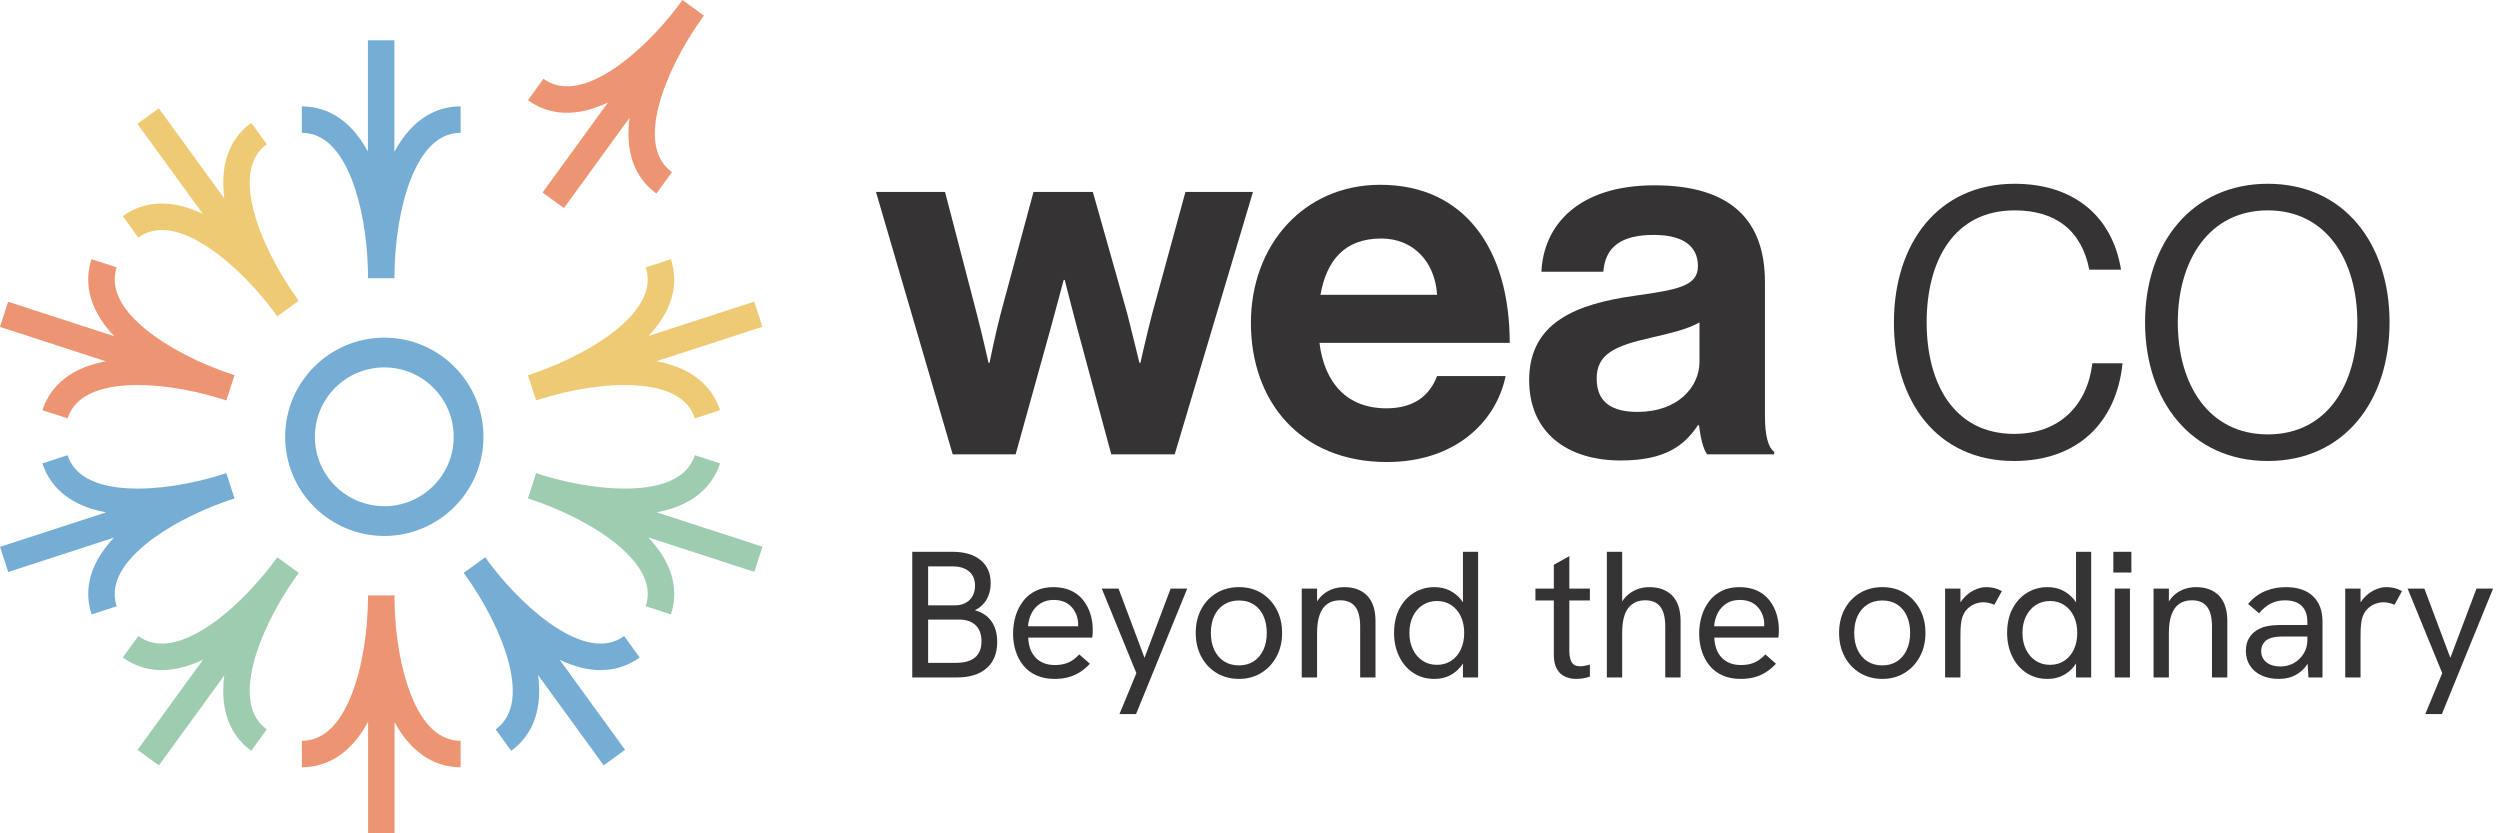 <svg width="216" height="72" viewBox="0 0 216 72" fill="none" xmlns="http://www.w3.org/2000/svg">
<g clip-path="url(#clip0_3115_1883)">
<path d="M78.819 58.533V47.675H82.293C83.321 47.675 84.129 47.913 84.716 48.391C85.302 48.869 85.596 49.533 85.596 50.385C85.596 50.925 85.476 51.398 85.238 51.803C84.999 52.207 84.662 52.514 84.226 52.722C84.859 52.899 85.339 53.221 85.667 53.688C85.994 54.156 86.158 54.748 86.158 55.465C86.158 56.441 85.854 57.197 85.246 57.731C84.639 58.266 83.779 58.533 82.667 58.533H78.819ZM80.19 52.301H82.511C83.031 52.301 83.449 52.148 83.766 51.842C84.083 51.535 84.241 51.117 84.241 50.587C84.241 50.057 84.07 49.663 83.727 49.372C83.384 49.081 82.906 48.936 82.293 48.936H80.19V52.3V52.301ZM80.19 57.271H82.573C84.058 57.271 84.802 56.648 84.802 55.402C84.802 54.81 84.633 54.35 84.295 54.022C83.957 53.695 83.482 53.531 82.869 53.531H80.19V57.27V57.271Z" fill="#353333"/>
<path d="M91.127 58.658C90.524 58.658 89.997 58.557 89.546 58.354C89.093 58.151 88.72 57.869 88.424 57.505C88.128 57.142 87.904 56.724 87.754 56.251C87.604 55.779 87.529 55.277 87.529 54.748C87.529 54.218 87.601 53.712 87.746 53.228C87.892 52.746 88.107 52.318 88.393 51.944C88.678 51.569 89.039 51.273 89.476 51.055C89.912 50.837 90.421 50.728 91.003 50.728C91.584 50.728 92.106 50.829 92.537 51.032C92.968 51.234 93.322 51.512 93.597 51.865C93.872 52.219 94.077 52.614 94.212 53.05C94.347 53.486 94.414 53.938 94.414 54.405C94.414 54.447 94.411 54.543 94.407 54.693C94.401 54.844 94.389 54.976 94.368 55.09H88.837C88.869 55.839 89.087 56.42 89.491 56.835C89.897 57.251 90.447 57.459 91.143 57.459C91.589 57.459 91.978 57.386 92.312 57.24C92.644 57.095 92.955 56.862 93.246 56.539L94.166 57.349C93.885 57.651 93.589 57.897 93.278 58.089C92.966 58.281 92.636 58.424 92.289 58.517C91.94 58.61 91.554 58.657 91.129 58.657L91.127 58.658ZM93.106 54.42C93.126 54.337 93.139 54.255 93.144 54.171C93.149 54.088 93.152 54.005 93.152 53.921C93.152 53.672 93.107 53.423 93.02 53.173C92.931 52.924 92.802 52.698 92.63 52.495C92.459 52.293 92.241 52.132 91.977 52.013C91.712 51.894 91.398 51.834 91.034 51.834C90.588 51.834 90.203 51.938 89.882 52.145C89.56 52.353 89.31 52.628 89.133 52.971C88.956 53.313 88.853 53.692 88.822 54.108H93.542L93.106 54.419L93.106 54.42Z" fill="#353333"/>
<path d="M96.72 61.696L98.184 58.16L95.193 50.854H96.642L98.885 56.836L101.144 50.854H102.577L98.153 61.697H96.72V61.696Z" fill="#353333"/>
<path d="M107.049 58.658C106.332 58.658 105.691 58.489 105.125 58.151C104.559 57.815 104.115 57.344 103.794 56.742C103.472 56.139 103.311 55.454 103.311 54.685C103.311 53.916 103.469 53.233 103.786 52.636C104.103 52.04 104.544 51.572 105.11 51.234C105.676 50.897 106.323 50.728 107.05 50.728C107.777 50.728 108.419 50.896 108.974 51.234C109.529 51.572 109.968 52.04 110.29 52.636C110.612 53.234 110.773 53.917 110.773 54.685C110.773 55.453 110.612 56.136 110.29 56.733C109.968 57.331 109.527 57.8 108.966 58.143C108.405 58.486 107.767 58.657 107.05 58.657L107.049 58.658ZM107.049 57.489C107.537 57.489 107.961 57.372 108.319 57.139C108.677 56.906 108.955 56.578 109.153 56.157C109.35 55.737 109.449 55.245 109.449 54.685C109.449 54.124 109.35 53.618 109.153 53.197C108.956 52.776 108.678 52.452 108.319 52.223C107.961 51.995 107.537 51.881 107.049 51.881C106.561 51.881 106.119 51.998 105.756 52.231C105.393 52.465 105.112 52.79 104.915 53.205C104.718 53.621 104.619 54.114 104.619 54.685C104.619 55.256 104.718 55.737 104.915 56.157C105.112 56.578 105.393 56.906 105.756 57.139C106.12 57.373 106.551 57.489 107.049 57.489Z" fill="#353333"/>
<path d="M112.471 58.533V50.853H113.795V52.489L113.483 52.599C113.629 52.203 113.826 51.869 114.076 51.593C114.325 51.318 114.626 51.105 114.979 50.955C115.332 50.804 115.721 50.729 116.148 50.729C116.989 50.729 117.649 50.975 118.127 51.469C118.604 51.962 118.843 52.692 118.843 53.658V58.534H117.519V54.14C117.519 53.362 117.377 52.788 117.091 52.419C116.805 52.05 116.371 51.865 115.79 51.865C115.363 51.865 115.003 51.965 114.707 52.161C114.411 52.359 114.185 52.668 114.029 53.089C113.873 53.509 113.795 54.047 113.795 54.701V58.533H112.471Z" fill="#353333"/>
<path d="M123.937 58.658C123.241 58.658 122.631 58.484 122.106 58.136C121.582 57.789 121.174 57.313 120.883 56.71C120.592 56.108 120.447 55.433 120.447 54.685C120.447 53.875 120.603 53.173 120.915 52.581C121.226 51.989 121.647 51.532 122.177 51.211C122.707 50.889 123.293 50.728 123.938 50.728C124.426 50.728 124.862 50.824 125.246 51.016C125.631 51.209 125.956 51.468 126.22 51.795C126.485 52.123 126.67 52.488 126.773 52.894L126.399 53.143V47.675H127.708V58.533H126.399V56.243L126.835 56.383C126.7 56.829 126.497 57.224 126.228 57.567C125.958 57.91 125.63 58.177 125.246 58.37C124.862 58.562 124.426 58.658 123.938 58.658H123.937ZM124.155 57.442C124.622 57.442 125.032 57.325 125.385 57.092C125.739 56.858 126.014 56.534 126.211 56.118C126.408 55.703 126.507 55.225 126.507 54.685C126.507 54.144 126.408 53.667 126.211 53.251C126.014 52.836 125.738 52.512 125.385 52.278C125.032 52.044 124.622 51.927 124.155 51.927C123.687 51.927 123.274 52.044 122.916 52.278C122.558 52.512 122.278 52.836 122.075 53.251C121.872 53.667 121.771 54.145 121.771 54.685C121.771 55.225 121.872 55.703 122.075 56.118C122.278 56.534 122.558 56.858 122.916 57.092C123.274 57.326 123.687 57.442 124.155 57.442Z" fill="#353333"/>
<path d="M132.661 51.881V50.853H137.366V51.881H132.661ZM136.182 58.658C135.819 58.658 135.489 58.587 135.193 58.447C134.897 58.308 134.666 58.081 134.5 57.77C134.334 57.459 134.251 57.059 134.251 56.571V48.797L135.591 48.048V56.228C135.591 56.654 135.659 56.984 135.794 57.217C135.929 57.451 136.173 57.567 136.526 57.567C136.63 57.567 136.754 57.554 136.9 57.528C137.046 57.502 137.201 57.468 137.367 57.427V58.455C137.17 58.528 136.97 58.58 136.768 58.611C136.565 58.643 136.371 58.658 136.183 58.658H136.182Z" fill="#353333"/>
<path d="M138.831 58.533V47.675H140.155V52.489L139.827 52.614C139.973 52.219 140.175 51.882 140.434 51.601C140.694 51.32 141.001 51.105 141.354 50.955C141.707 50.804 142.092 50.729 142.507 50.729C143.348 50.729 144.008 50.975 144.486 51.468C144.963 51.962 145.202 52.692 145.202 53.658V58.534H143.878V54.14C143.878 53.362 143.735 52.788 143.45 52.419C143.164 52.05 142.73 51.865 142.149 51.865C141.515 51.865 141.025 52.091 140.676 52.543C140.328 52.995 140.155 53.714 140.155 54.701V58.533H138.831Z" fill="#353333"/>
<path d="M150.406 58.658C149.803 58.658 149.276 58.557 148.825 58.354C148.373 58.151 148 57.869 147.704 57.505C147.408 57.142 147.184 56.724 147.033 56.251C146.883 55.779 146.808 55.277 146.808 54.748C146.808 54.218 146.88 53.712 147.026 53.228C147.171 52.746 147.387 52.318 147.672 51.944C147.958 51.569 148.318 51.273 148.755 51.055C149.191 50.837 149.701 50.728 150.282 50.728C150.864 50.728 151.385 50.829 151.817 51.032C152.248 51.234 152.601 51.512 152.876 51.865C153.151 52.219 153.357 52.614 153.491 53.05C153.626 53.486 153.694 53.938 153.694 54.405C153.694 54.447 153.691 54.543 153.686 54.693C153.68 54.844 153.668 54.976 153.647 55.09H148.117C148.148 55.839 148.366 56.42 148.771 56.835C149.176 57.251 149.726 57.459 150.422 57.459C150.868 57.459 151.258 57.386 151.591 57.24C151.923 57.095 152.234 56.862 152.526 56.539L153.445 57.349C153.164 57.651 152.868 57.897 152.557 58.089C152.246 58.281 151.916 58.424 151.568 58.517C151.22 58.61 150.833 58.657 150.408 58.657L150.406 58.658ZM152.385 54.42C152.406 54.337 152.418 54.255 152.424 54.171C152.429 54.088 152.431 54.005 152.431 53.921C152.431 53.672 152.387 53.423 152.299 53.173C152.211 52.924 152.081 52.698 151.91 52.495C151.738 52.293 151.52 52.132 151.256 52.013C150.991 51.894 150.677 51.834 150.314 51.834C149.867 51.834 149.483 51.938 149.161 52.145C148.839 52.353 148.59 52.628 148.413 52.971C148.236 53.313 148.132 53.692 148.101 54.108H152.822L152.386 54.419L152.385 54.42Z" fill="#353333"/>
<path d="M162.635 58.658C161.919 58.658 161.277 58.489 160.712 58.151C160.145 57.815 159.702 57.344 159.38 56.742C159.058 56.139 158.897 55.454 158.897 54.685C158.897 53.916 159.055 53.233 159.372 52.636C159.689 52.04 160.13 51.572 160.696 51.234C161.263 50.897 161.909 50.728 162.636 50.728C163.364 50.728 164.005 50.896 164.56 51.234C165.116 51.572 165.555 52.04 165.876 52.636C166.198 53.234 166.359 53.917 166.359 54.685C166.359 55.453 166.198 56.136 165.876 56.733C165.555 57.331 165.113 57.8 164.552 58.143C163.992 58.486 163.353 58.657 162.636 58.657L162.635 58.658ZM162.635 57.489C163.124 57.489 163.547 57.372 163.905 57.139C164.263 56.906 164.541 56.578 164.739 56.157C164.936 55.737 165.035 55.245 165.035 54.685C165.035 54.124 164.936 53.618 164.739 53.197C164.542 52.776 164.264 52.452 163.905 52.223C163.547 51.995 163.124 51.881 162.635 51.881C162.147 51.881 161.705 51.998 161.343 52.231C160.979 52.465 160.698 52.79 160.501 53.205C160.304 53.621 160.205 54.114 160.205 54.685C160.205 55.256 160.304 55.737 160.501 56.157C160.698 56.578 160.979 56.906 161.343 57.139C161.706 57.373 162.138 57.489 162.635 57.489Z" fill="#353333"/>
<path d="M168.057 58.533V50.853H169.381V52.909L169.038 52.987C169.111 52.53 169.285 52.133 169.56 51.795C169.835 51.458 170.157 51.195 170.526 51.008C170.895 50.821 171.256 50.727 171.609 50.727C171.848 50.727 172.077 50.753 172.295 50.805C172.513 50.858 172.736 50.945 172.965 51.07L172.311 52.254C172.186 52.192 172.039 52.14 171.866 52.098C171.695 52.057 171.531 52.036 171.375 52.036C171.126 52.036 170.879 52.083 170.636 52.176C170.391 52.269 170.171 52.415 169.973 52.612C169.775 52.809 169.625 53.074 169.521 53.407C169.479 53.552 169.446 53.742 169.42 53.975C169.394 54.209 169.381 54.528 169.381 54.933V58.532H168.057V58.533Z" fill="#353333"/>
<path d="M176.906 58.658C176.211 58.658 175.601 58.484 175.076 58.136C174.552 57.789 174.144 57.313 173.853 56.71C173.562 56.108 173.417 55.433 173.417 54.685C173.417 53.875 173.573 53.173 173.884 52.581C174.196 51.989 174.616 51.532 175.147 51.211C175.677 50.889 176.263 50.728 176.907 50.728C177.396 50.728 177.832 50.824 178.216 51.016C178.601 51.209 178.925 51.468 179.19 51.795C179.455 52.123 179.639 52.488 179.743 52.894L179.369 53.143V47.675H180.678V58.533H179.369V56.243L179.805 56.383C179.67 56.829 179.467 57.224 179.198 57.567C178.927 57.91 178.6 58.177 178.216 58.37C177.832 58.562 177.396 58.658 176.907 58.658H176.906ZM177.124 57.442C177.592 57.442 178.002 57.325 178.355 57.092C178.708 56.858 178.983 56.534 179.18 56.118C179.377 55.703 179.476 55.225 179.476 54.685C179.476 54.144 179.377 53.667 179.18 53.251C178.983 52.836 178.707 52.512 178.355 52.278C178.002 52.044 177.592 51.927 177.124 51.927C176.657 51.927 176.244 52.044 175.886 52.278C175.528 52.512 175.247 52.836 175.045 53.251C174.842 53.667 174.741 54.145 174.741 54.685C174.741 55.225 174.842 55.703 175.045 56.118C175.247 56.534 175.527 56.858 175.886 57.092C176.244 57.326 176.657 57.442 177.124 57.442Z" fill="#353333"/>
<path d="M182.593 49.466V47.675H184.151V49.466H182.593ZM182.717 58.533V50.853H184.026V58.533H182.717Z" fill="#353333"/>
<path d="M186.067 58.533V50.853H187.391V52.489L187.08 52.599C187.226 52.203 187.423 51.869 187.672 51.593C187.921 51.318 188.222 51.105 188.575 50.955C188.928 50.804 189.318 50.729 189.744 50.729C190.586 50.729 191.245 50.975 191.723 51.469C192.201 51.962 192.44 52.692 192.44 53.658V58.534H191.116V54.14C191.116 53.362 190.973 52.788 190.687 52.419C190.402 52.05 189.968 51.865 189.386 51.865C188.96 51.865 188.599 51.965 188.303 52.161C188.007 52.359 187.781 52.668 187.625 53.089C187.469 53.509 187.391 54.047 187.391 54.701V58.533H186.067Z" fill="#353333"/>
<path d="M196.909 58.658C196.328 58.658 195.822 58.557 195.39 58.354C194.959 58.152 194.627 57.869 194.394 57.505C194.16 57.142 194.043 56.721 194.043 56.243C194.043 55.818 194.129 55.456 194.3 55.16C194.472 54.864 194.693 54.633 194.963 54.467C195.233 54.291 195.542 54.168 195.89 54.1C196.238 54.033 196.604 54 196.988 54H199.481V54.996H197.176C196.948 54.996 196.709 55.017 196.459 55.059C196.21 55.101 195.992 55.189 195.805 55.324C195.67 55.427 195.564 55.558 195.486 55.713C195.407 55.868 195.368 56.051 195.368 56.258C195.368 56.664 195.519 56.986 195.821 57.224C196.121 57.463 196.527 57.582 197.036 57.582C197.462 57.582 197.849 57.483 198.196 57.286C198.544 57.089 198.825 56.816 199.038 56.469C199.251 56.12 199.358 55.729 199.358 55.292L199.903 55.853C199.841 56.404 199.675 56.891 199.404 57.318C199.134 57.744 198.789 58.074 198.369 58.307C197.948 58.541 197.463 58.657 196.912 58.657L196.909 58.658ZM199.449 58.533L199.356 56.991V53.72C199.356 53.128 199.192 52.671 198.865 52.349C198.537 52.027 198.052 51.867 197.408 51.867C196.992 51.867 196.603 51.952 196.239 52.123C195.876 52.295 195.523 52.583 195.18 52.988L194.23 52.178C194.656 51.679 195.144 51.313 195.694 51.079C196.244 50.845 196.847 50.729 197.502 50.729C198.509 50.729 199.288 50.989 199.838 51.508C200.389 52.027 200.664 52.764 200.664 53.72V58.534H199.448L199.449 58.533Z" fill="#353333"/>
<path d="M202.627 58.533V50.853H203.951V52.909L203.609 52.987C203.681 52.53 203.855 52.133 204.13 51.795C204.406 51.458 204.727 51.195 205.097 51.008C205.465 50.821 205.827 50.727 206.18 50.727C206.419 50.727 206.647 50.753 206.865 50.805C207.083 50.858 207.307 50.945 207.535 51.07L206.881 52.254C206.757 52.192 206.609 52.14 206.437 52.098C206.265 52.057 206.102 52.036 205.946 52.036C205.696 52.036 205.45 52.083 205.206 52.176C204.961 52.269 204.741 52.415 204.544 52.612C204.346 52.809 204.195 53.074 204.091 53.407C204.049 53.552 204.016 53.742 203.991 53.975C203.965 54.209 203.951 54.528 203.951 54.933V58.532H202.627V58.533Z" fill="#353333"/>
<path d="M209.544 61.696L211.009 58.16L208.018 50.854H209.466L211.71 56.836L213.969 50.854H215.402L210.978 61.697H209.544V61.696Z" fill="#353333"/>
<path d="M75.685 16.585H81.651L84.391 27.103C84.878 28.959 85.408 31.345 85.408 31.345H85.496C85.496 31.345 85.983 28.914 86.468 27.058L89.296 16.584H94.423L97.384 27.058C97.87 28.958 98.444 31.345 98.444 31.345H98.533C98.533 31.345 99.063 28.959 99.549 27.103L102.422 16.585H108.256L101.494 39.256H96.014L93.009 28.12C92.523 26.307 91.993 24.187 91.993 24.187H91.904C91.904 24.187 91.329 26.308 90.844 28.12L87.75 39.256H82.314L75.686 16.585H75.685Z" fill="#353333"/>
<path d="M108.078 27.899C108.078 21.181 112.63 15.966 119.258 15.966C126.55 15.966 130.44 21.535 130.44 29.622H114C114.442 33.113 116.387 35.279 119.789 35.279C122.132 35.279 123.502 34.218 124.164 32.494H130.086C129.246 36.516 125.666 39.919 119.833 39.919C112.32 39.919 108.078 34.66 108.078 27.898V27.899ZM114.088 25.468H124.164C123.987 22.595 122.087 20.607 119.347 20.607C116.165 20.607 114.618 22.506 114.088 25.468Z" fill="#353333"/>
<path d="M146.791 36.737H146.702C145.553 38.461 143.918 39.786 140.029 39.786C135.388 39.786 132.118 37.355 132.118 32.848C132.118 27.855 136.183 26.264 141.221 25.556C144.977 25.026 146.701 24.717 146.701 22.993C146.701 21.269 145.42 20.297 142.901 20.297C140.073 20.297 138.702 21.314 138.526 23.479H133.178C133.355 19.502 136.316 16.011 142.945 16.011C149.575 16.011 152.491 19.061 152.491 24.364V35.898C152.491 37.622 152.757 38.639 153.287 39.035V39.256H147.498C147.145 38.815 146.923 37.753 146.791 36.738V36.737ZM146.835 31.257V27.854C145.775 28.473 144.14 28.827 142.637 29.18C139.5 29.887 137.953 30.594 137.953 32.715C137.953 34.836 139.367 35.588 141.488 35.588C144.935 35.588 146.835 33.466 146.835 31.257Z" fill="#353333"/>
<path d="M163.635 27.854C163.635 21.048 167.435 15.878 174.064 15.878C179.102 15.878 182.505 18.618 183.256 23.302H180.516C179.853 19.899 177.599 18.176 174.063 18.176C168.804 18.176 166.462 22.55 166.462 27.854C166.462 33.158 168.848 37.488 174.018 37.488C177.908 37.488 180.338 35.057 180.78 31.389H183.388C182.857 36.56 179.454 39.83 174.018 39.83C167.345 39.83 163.633 34.66 163.633 27.854H163.635Z" fill="#353333"/>
<path d="M185.333 27.854C185.333 21.048 189.355 15.878 195.94 15.878C202.525 15.878 206.458 21.048 206.458 27.854C206.458 34.66 202.525 39.83 195.94 39.83C189.355 39.83 185.333 34.66 185.333 27.854ZM203.674 27.854C203.674 22.506 201.022 18.176 195.94 18.176C190.858 18.176 188.162 22.506 188.162 27.854C188.162 33.202 190.814 37.532 195.94 37.532C201.065 37.532 203.674 33.202 203.674 27.854Z" fill="#353333"/>
<path d="M35.503 60.023C34.658 57.887 34.15 55.014 34.088 52.059V51.441H31.797C31.797 54.611 31.278 57.739 30.375 60.024C29.328 62.666 27.884 64.005 26.079 64.005V66.29C27.787 66.29 30.071 65.566 31.803 62.364V72.001H34.088V62.39C35.819 65.569 38.094 66.29 39.799 66.29V64.005C37.994 64.005 36.549 62.666 35.503 60.024V60.023Z" fill="#ED9572"/>
<path d="M25.451 49.999L25.815 49.499L25.809 49.495L23.961 48.152C22.097 50.717 19.839 52.943 17.765 54.259C15.367 55.782 13.41 56.017 11.95 54.956L10.606 56.805C11.416 57.393 12.532 57.896 13.977 57.896C14.998 57.896 16.185 57.644 17.544 56.994L11.881 64.79L13.729 66.133L19.379 58.357C18.91 61.947 20.328 63.867 21.707 64.869L23.05 63.02C21.59 61.96 21.208 60.026 21.915 57.274C22.486 55.049 23.765 52.426 25.451 49.998V49.999Z" fill="#9ECCB0"/>
<path d="M12.539 47.064C14.309 45.6 16.885 44.23 19.677 43.257L20.264 43.066L19.558 40.893L19.556 40.887C16.54 41.866 13.406 42.34 10.954 42.186C8.118 42.008 6.397 41.048 5.839 39.331L3.666 40.038C4.195 41.663 5.588 43.61 9.168 44.27L0.004 47.247L0.71 49.42L9.851 46.45C7.361 49.079 7.381 51.466 7.907 53.087L10.079 52.38C9.521 50.664 10.349 48.876 12.539 47.064Z" fill="#75ADD4"/>
<path d="M3.667 35.442L5.84 36.148C6.397 34.432 8.118 33.472 10.954 33.294C13.246 33.15 16.137 33.555 18.967 34.409L19.554 34.6L19.556 34.593L20.262 32.42C17.247 31.441 14.432 29.98 12.539 28.415C10.35 26.603 9.521 24.815 10.079 23.099L7.906 22.392C7.378 24.017 7.362 26.413 9.87 29.049L0.705 26.072L-0.001 28.245L9.14 31.215C5.581 31.879 4.193 33.82 3.667 35.441V35.442Z" fill="#ED9572"/>
<path d="M10.607 18.676L11.95 20.525C13.411 19.465 15.368 19.699 17.766 21.222C19.705 22.452 21.805 24.479 23.593 26.833L23.956 27.332L25.805 25.989L25.81 25.986C23.947 23.421 22.527 20.586 21.916 18.206C21.209 15.454 21.591 13.521 23.051 12.46L21.708 10.611C20.326 11.616 18.904 13.543 19.384 17.151L13.719 9.356L11.87 10.699L17.52 18.474C14.25 16.919 11.987 17.674 10.607 18.675V18.676Z" fill="#EFCA74"/>
<path d="M34.073 13.117V3.48H31.789V13.091C30.058 9.912 27.783 9.191 26.078 9.191V11.476C27.883 11.476 29.328 12.816 30.374 15.457C31.219 17.593 31.727 20.466 31.789 23.421V24.039H34.08C34.08 20.869 34.599 17.741 35.502 15.456C36.548 12.814 37.993 11.475 39.798 11.475V9.19C38.089 9.19 35.806 9.915 34.073 13.116V13.117Z" fill="#75ADD4"/>
<path d="M60.816 1.347C58.953 3.911 57.534 6.747 56.922 9.126C56.215 11.878 56.597 13.811 58.057 14.873L56.714 16.721C55.331 15.717 53.91 13.79 54.39 10.181L48.725 17.977L46.877 16.634L52.526 8.858C49.256 10.412 46.993 9.657 45.614 8.656L46.957 6.808C48.417 7.868 50.374 7.634 52.772 6.111C54.711 4.88 56.811 2.854 58.599 0.5L58.962 0L58.968 0.004L60.816 1.347Z" fill="#ED9572"/>
<path d="M53.337 28.416C51.568 29.879 48.993 31.249 46.202 32.222L45.612 32.413L45.614 32.42L46.32 34.593C49.334 33.614 52.47 33.141 54.922 33.294C57.757 33.472 59.478 34.432 60.036 36.148L62.209 35.442C61.681 33.817 60.288 31.87 56.708 31.21L65.872 28.233L65.166 26.06L56.025 29.03C58.514 26.401 58.495 24.014 57.969 22.393L55.796 23.1C56.353 24.816 55.526 26.604 53.336 28.416H53.337Z" fill="#EFCA74"/>
<path d="M65.876 47.234L56.736 44.264C60.295 43.599 61.683 41.659 62.209 40.038L60.036 39.331C59.478 41.048 57.757 42.008 54.922 42.186C52.63 42.329 49.741 41.925 46.911 41.071L46.322 40.88L45.977 41.94L45.614 43.059C48.628 44.038 51.444 45.498 53.337 47.064C55.526 48.876 56.354 50.664 55.796 52.38L57.969 53.087C58.498 51.461 58.514 49.066 56.006 46.429L65.17 49.407L65.877 47.234H65.876Z" fill="#9ECCB0"/>
<path d="M55.268 56.805L53.925 54.956C52.465 56.016 50.509 55.782 48.109 54.259C46.17 53.029 44.071 51.003 42.283 48.649L41.919 48.148L41.914 48.152L40.065 49.495C41.929 52.06 43.348 54.895 43.959 57.275C44.666 60.027 44.285 61.96 42.825 63.021L44.168 64.87C45.55 63.865 46.972 61.937 46.492 58.329L52.157 66.125L54.005 64.782L48.356 57.006C49.705 57.648 50.883 57.897 51.898 57.897C53.343 57.897 54.458 57.394 55.268 56.806V56.805Z" fill="#75ADD4"/>
<path d="M33.203 31.743C36.515 31.743 39.2 34.428 39.2 37.74C39.2 41.051 36.515 43.737 33.203 43.737C29.892 43.737 27.207 41.051 27.207 37.74C27.207 34.428 29.892 31.743 33.203 31.743ZM33.203 29.173C28.479 29.173 24.637 33.016 24.637 37.74C24.637 42.464 28.479 46.307 33.203 46.307C37.927 46.307 41.77 42.464 41.77 37.74C41.77 33.016 37.927 29.173 33.203 29.173Z" fill="#75ADD4"/>
</g>
<defs>
<clipPath id="clip0_3115_1883">
<rect width="215.402" height="72" fill="white"/>
</clipPath>
</defs>
</svg>
